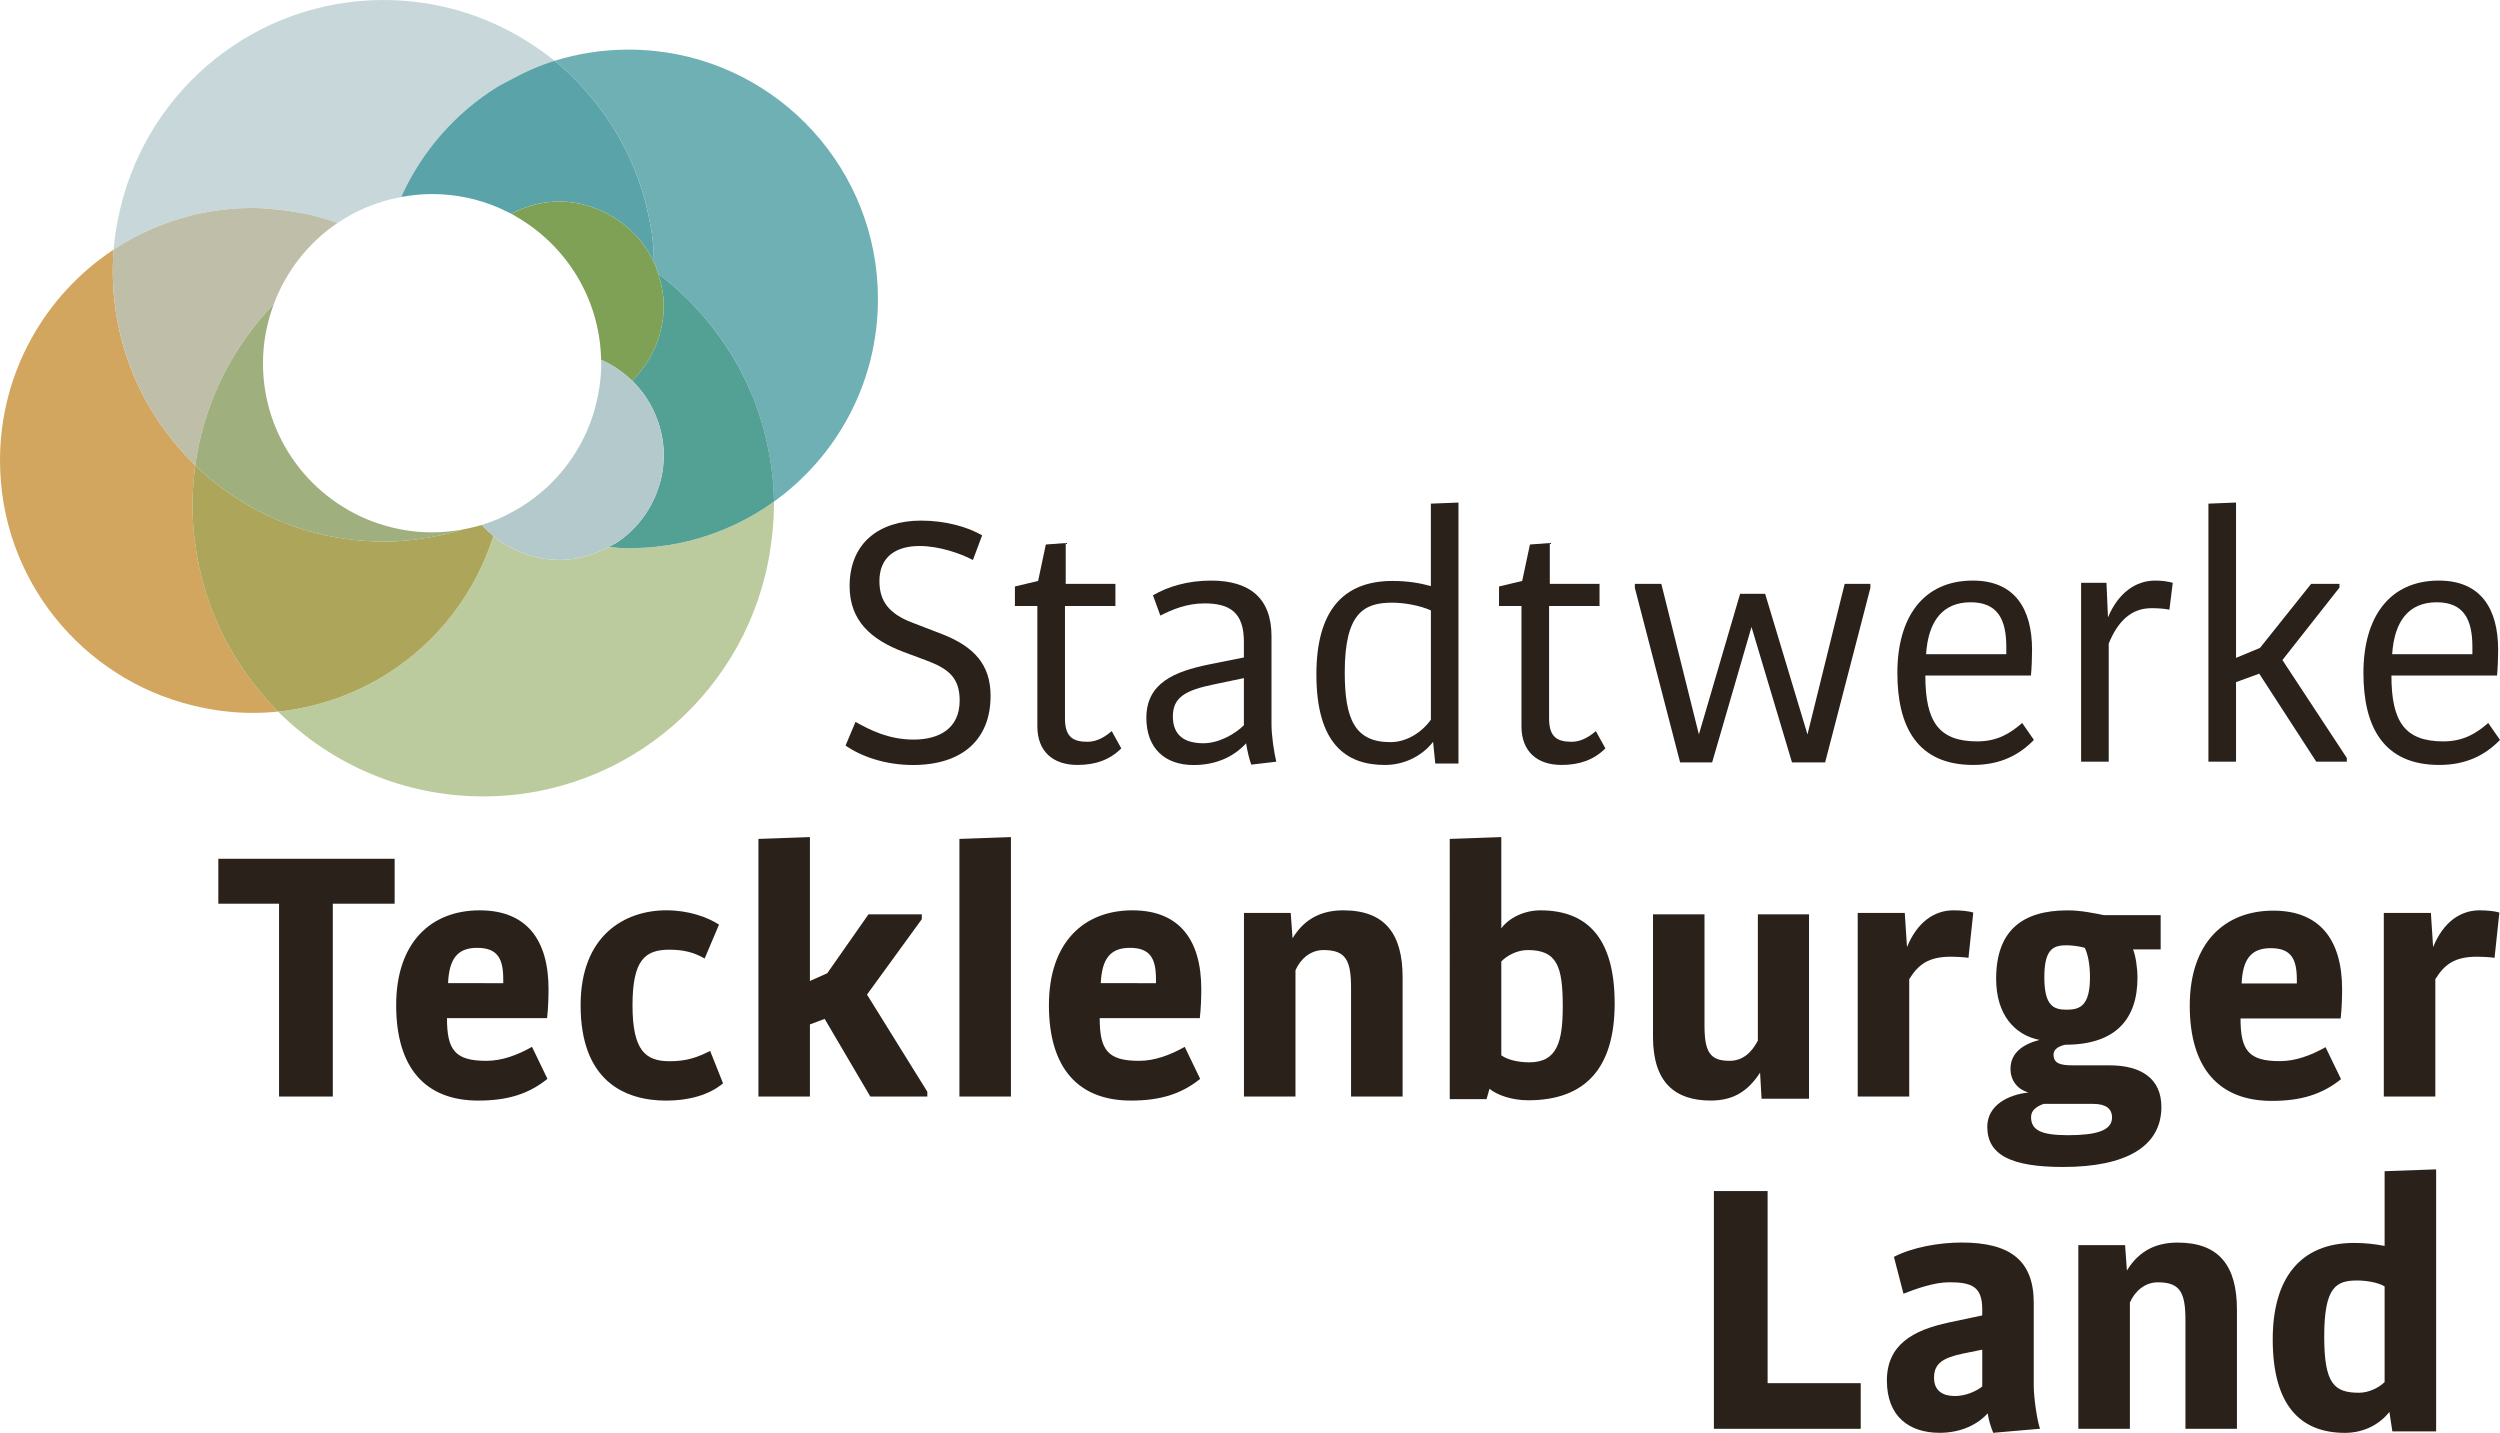 <?xml version="1.0" encoding="utf-8"?>
<!-- Generator: Adobe Illustrator 23.0.3, SVG Export Plug-In . SVG Version: 6.00 Build 0)  -->
<!DOCTYPE svg PUBLIC "-//W3C//DTD SVG 1.1//EN" "http://www.w3.org/Graphics/SVG/1.1/DTD/svg11.dtd">
<svg version="1.1" id="Ebene_1" xmlns:x="http://ns.adobe.com/Extensibility/1.0/" xmlns:i="http://ns.adobe.com/AdobeIllustrator/10.0/" xmlns:graph="http://ns.adobe.com/Graphs/1.0/"
	 xmlns="http://www.w3.org/2000/svg" xmlns:xlink="http://www.w3.org/1999/xlink" x="0px" y="0px" width="900px" height="515.83px"
	 viewBox="0 0 900 515.83" style="enable-background:new 0 0 900 515.83;" xml:space="preserve">
<style type="text/css">
	.st0{fill:#29211A;}
	.st1{fill:none;}
	.st2{fill:#D3A65F;}
	.st3{fill:#C8D8DA;}
	.st4{fill:#BFBEA8;}
	.st5{fill:#BCCB9D;}
	.st6{fill:#ACA55A;}
	.st7{fill:#9FAF7D;}
	.st8{fill:#6EB0B3;}
	.st9{fill:#5AA4A9;}
	.st10{fill:none;stroke:#5AA4A9;stroke-width:0;stroke-linecap:round;stroke-linejoin:round;}
	.st11{fill:#53A195;}
	.st12{fill:none;stroke:#53A195;stroke-width:0;stroke-linecap:round;stroke-linejoin:round;}
	.st13{fill:#7EA156;}
	.st14{fill:#B3C9CC;}
	.st15{fill:none;stroke:#FFFFFF;stroke-width:0;stroke-linecap:round;stroke-linejoin:round;}
</style>
<g>
	<g>
		<polygon class="st0" points="100.46,325.33 78.6,325.33 78.6,309.16 142.07,309.16 142.07,325.33 119.81,325.33 119.81,394.75 
			100.46,394.75 		"/>
		<path class="st0" d="M172.69,327.72c16.97,0,24.78,10.73,24.78,28.35c0,2.91-0.13,7.15-0.52,10.46h-36.04
			c0,11.52,2.91,15.37,14.18,15.37c5.69,0,11.26-2.12,16.43-5.03l5.56,11.52c-6.75,5.43-14.3,7.82-24.91,7.82
			c-18.95,0-29.55-11.66-29.55-34.32C142.61,339.24,155.2,327.72,172.69,327.72 M181.17,353.94v-1.33c0-7.28-1.86-11.39-9.41-11.39
			c-7.29,0-10.07,4.24-10.46,12.72H181.17z"/>
		<path class="st0" d="M239.89,327.71c7.95,0,14.71,2.39,18.95,5.16l-5.17,12.2c-3.85-2.25-7.69-3.18-12.72-3.18
			c-8.74,0-13.25,3.71-13.25,20.01c0,16.43,4.77,20.14,13.38,20.14c6.36,0,10.07-1.46,14.57-3.71l4.64,11.67
			c-5.03,4.23-12.45,6.22-20.4,6.22c-14.98,0-30.87-7.02-30.87-34.32C209.01,336.72,224.91,327.71,239.89,327.71"/>
		<polygon class="st0" points="273.03,302.01 291.57,301.35 291.57,353.15 297.81,350.37 312.65,329.17 331.85,329.17 331.85,330.9 
			312.12,358.05 333.84,393.03 333.84,394.76 313.31,394.76 296.88,366.8 291.57,368.79 291.57,394.76 273.03,394.76 		"/>
		<polygon class="st0" points="345.39,302.01 363.94,301.35 363.94,394.76 345.39,394.76 		"/>
		<path class="st0" d="M407.68,327.72c16.96,0,24.78,10.73,24.78,28.35c0,2.91-0.13,7.15-0.53,10.46h-36.04
			c0,11.52,2.91,15.37,14.18,15.37c5.69,0,11.26-2.12,16.43-5.03l5.56,11.52c-6.75,5.43-14.3,7.82-24.9,7.82
			c-18.96,0-29.55-11.66-29.55-34.32C377.6,339.24,390.18,327.72,407.68,327.72 M416.15,353.94v-1.33c0-7.28-1.85-11.39-9.4-11.39
			c-7.29,0-10.08,4.24-10.47,12.72H416.15z"/>
		<path class="st0" d="M447.84,328.65h16.82l0.66,9.13c4.64-7.68,11.26-10.06,18.28-10.06c14.97,0,21.34,8.47,21.34,24.11v42.93
			h-18.56v-39.08c0-9.94-1.85-13.66-9.93-13.66c-4.77,0-8.36,3.32-10.08,7.29v45.45h-18.54V328.65z"/>
		<path class="st0" d="M521.93,302.01l18.54-0.66v32.86c2.65-3.7,8.21-6.49,14.04-6.49c16.43,0,26.77,9.41,26.77,33.53
			c0,23.18-10.48,34.85-31.14,34.85c-5.84,0-11.14-1.86-13.92-4.12l-1.06,3.71h-13.25V302.01z M550.54,382.44
			c10.06,0,12.05-7.42,12.05-20.15c0-14.3-1.99-20.27-12.58-20.27c-3.71,0-7.42,1.86-9.54,4.11v33.79
			C542.85,381.63,546.83,382.44,550.54,382.44"/>
		<path class="st0" d="M595.08,329.17h18.54v40.01c0,9.53,1.99,12.72,9.01,12.72c4.9,0,8.08-3.19,10.2-7.29v-45.45h18.42v66.38
			h-17.09l-0.53-9.4c-4.38,6.74-9.67,10.06-17.75,10.06c-12.85,0-20.8-6.48-20.8-22.91V329.17z"/>
		<path class="st0" d="M668.77,328.65h16.95l0.8,12.32c3.71-9.15,9.94-13.25,16.7-13.25c2.91,0,5.43,0.27,7.16,0.79l-1.73,16.3
			c-1.72-0.26-4.78-0.4-6.23-0.4c-8.21,0-11.78,2.79-15.1,8.08v42.26h-18.54V328.65z"/>
		<path class="st0" d="M730.25,393.3c-4.23-1.19-6.48-4.64-6.48-8.47c0-5.97,4.77-9.01,10.47-10.46c-8.88-1.72-15.63-9.02-15.63-22
			c0-17.09,9.15-24.64,25.71-24.64c5.02,0,9.67,1.06,13.12,1.72h20.4v12.33h-9.94c0.92,2.25,1.59,6.61,1.59,10.2
			c0,15.11-8.08,24.12-25.97,24.12c-1.85,0.39-4.24,1.31-4.24,3.57c0,3.31,2.65,3.85,7.15,3.85h13c11.39,0,18.67,4.77,18.67,14.97
			c0,14.32-12.85,21.62-35.38,21.62c-18.54,0-27.3-4.25-27.3-14.45C715.41,397.94,722.84,394.09,730.25,393.3 M744.44,408.67
			c10.07,0,15.89-1.6,15.89-6.36c0-3.19-2.24-4.91-6.76-4.91h-17.88c-2.52,0.93-4.51,2.26-4.51,4.78
			C731.18,406.94,735.03,408.67,744.44,408.67 M752.39,351.82c0-5.29-0.93-8.61-1.86-10.6c-1.2-0.4-4.24-0.92-6.49-0.92
			c-4.77,0-8.08,1.19-8.08,11.52c0,10.46,3.44,11.67,8.08,11.67C748.81,363.49,752.39,362.04,752.39,351.82"/>
		<path class="st0" d="M818.39,327.83c16.95,0,24.77,10.73,24.77,28.35c0,2.91-0.13,7.15-0.52,10.46h-36.05
			c0,11.52,2.92,15.37,14.18,15.37c5.69,0,11.26-2.12,16.43-5.03l5.57,11.52c-6.77,5.43-14.32,7.82-24.92,7.82
			c-18.94,0-29.54-11.66-29.54-34.31C788.31,339.35,800.9,327.83,818.39,327.83 M826.86,354.06v-1.33c0-7.28-1.85-11.39-9.4-11.39
			c-7.29,0-10.08,4.24-10.48,12.72H826.86z"/>
		<path class="st0" d="M858.16,328.65h16.96l0.8,12.32c3.7-9.15,9.94-13.25,16.69-13.25c2.91,0,5.43,0.27,7.16,0.79l-1.73,16.3
			c-1.72-0.26-4.77-0.4-6.22-0.4c-8.21,0-11.79,2.79-15.1,8.08v42.26h-18.55V328.65z"/>
		<path class="st0" d="M307.98,259.89c5.03,2.78,11.79,6.36,20.93,6.36c9.15,0,16.57-3.97,16.57-14.04
			c0-8.35-4.11-11.53-12.32-14.58l-7.82-2.91c-11.93-4.5-19.48-11.39-19.48-23.72c0-15.5,10.61-23.58,25.71-23.58
			c8.88,0,16.7,2.25,22,5.3l-3.32,8.88c-4.5-2.39-12.19-5.04-19.21-5.04c-8.61,0-14.45,3.98-14.45,12.6
			c0,7.28,3.44,11.78,11.79,14.97l11,4.24c11.39,4.51,17.23,10.99,17.23,22.13c0,15.76-10.2,24.9-27.96,24.9
			c-10.07,0-18.81-3.17-24.25-7.01L307.98,259.89z"/>
		<path class="st0" d="M373.45,218.15h-8.08v-7.02l8.35-1.99l2.78-13.12l7.16-0.53v14.71h17.89v7.95h-18.16v40.54
			c0,7.02,3.32,8.35,8.21,8.35c3.44,0,6.5-1.99,8.62-3.84l3.44,6.22c-4.11,4.11-9.28,5.96-15.76,5.96
			c-8.75,0-14.45-4.77-14.45-13.91V218.15z"/>
		<path class="st0" d="M435.21,239.21l12.59-2.52V231c0-10.73-5.3-13.78-14.18-13.78c-6.49,0-11.66,2.25-15.9,4.38l-2.65-7.29
			c5.43-3.18,12.59-5.3,20.94-5.3c13.91,0,21.73,6.37,21.73,20.01v31.81c0,3.96,0.92,10.06,1.72,13.38l-9,1.06
			c-0.66-1.72-1.46-5.04-1.86-7.68c-4.5,4.9-10.86,7.82-18.95,7.82c-10.33,0-16.96-6.1-16.96-16.97
			C412.68,245.84,422.88,241.73,435.21,239.21 M433.22,267.57c5.7,0,11.53-3.44,14.58-6.49v-16.96l-10.73,2.25
			c-10.46,2.12-14.84,4.77-14.84,11.52C422.22,265.18,426.99,267.57,433.22,267.57"/>
		<path class="st0" d="M473.9,242.79c0-22.79,9.54-33.65,27.43-33.65c5.57,0,9.94,0.79,13.78,1.85v-29.68l9.94-0.39v93.95h-8.35
			l-0.79-7.82c-3.32,4.37-9.54,8.34-17.37,8.34C484.5,275.38,473.9,267.7,473.9,242.79 M515.12,259.09v-39.35
			c-3.85-1.72-9.41-2.78-13.92-2.78c-10.06,0-17.09,3.57-17.09,25.04c0,16.82,3.58,25.17,16.43,25.17
			C506.37,267.17,511.8,263.72,515.12,259.09"/>
		<path class="st0" d="M547.73,218.15h-8.08v-7.02l8.34-1.99l2.79-13.12l7.15-0.53v14.71h17.9v7.95h-18.16v40.54
			c0,7.02,3.32,8.35,8.22,8.35c3.44,0,6.48-1.99,8.61-3.84l3.44,6.22c-4.11,4.11-9.28,5.96-15.77,5.96
			c-8.74,0-14.44-4.77-14.44-13.91V218.15z"/>
		<polygon class="st0" points="588.55,211.65 588.55,210.2 598.08,210.2 611.6,264.39 626.44,213.78 635.45,213.78 650.69,264.39 
			664.08,210.2 673.34,210.2 673.34,211.65 657.05,274.46 645.12,274.46 630.54,225.7 616.37,274.46 604.84,274.46 		"/>
		<path class="st0" d="M710.22,209.01c15.23,0,21.32,10.33,21.32,24.9c0,2.52-0.13,6.63-0.4,9.27h-38.02
			c0,16.56,4.77,23.72,18.69,23.72c7.41,0,12.05-3.05,16.17-6.62l4.23,6.09c-5.17,5.3-11.93,9.01-21.86,9.01
			c-20.15,0-27.3-13.78-27.3-33.12C683.05,222.26,692.32,209.01,710.22,209.01 M722.27,235.5v-2.65c0-9.94-3.18-16.03-12.85-16.03
			c-9.94,0-15.24,6.63-16.03,18.68H722.27z"/>
		<path class="st0" d="M749.18,209.8h9.15l0.54,12.46c3.7-8.88,10.06-13.25,16.95-13.25c2.39,0,4.5,0.27,6.37,0.8l-1.2,9.67
			c-1.99-0.4-4.37-0.53-6.49-0.53c-7.02,0-11.93,4.38-15.36,12.72v42.53h-9.94V209.8z"/>
		<polygon class="st0" points="795.03,181.31 804.97,180.91 804.97,236.83 813.59,233.25 832,210.2 842.21,210.2 842.21,211.52 
			821.67,237.62 844.86,272.87 844.86,274.2 833.85,274.2 813.32,242.52 804.97,245.57 804.97,274.2 795.03,274.2 		"/>
		<path class="st0" d="M878,209.01c15.23,0,21.33,10.33,21.33,24.9c0,2.52-0.13,6.63-0.4,9.27h-38.02
			c0,16.56,4.76,23.72,18.68,23.72c7.42,0,12.06-3.05,16.17-6.62l4.24,6.09c-5.17,5.3-11.93,9.01-21.87,9.01
			c-20.14,0-27.3-13.78-27.3-33.12C850.83,222.26,860.11,209.01,878,209.01 M890.06,235.5v-2.65c0-9.94-3.18-16.03-12.85-16.03
			c-9.94,0-15.24,6.63-16.03,18.68H890.06z"/>
		<polygon class="st0" points="617,428.78 636.34,428.78 636.34,497.94 669.86,497.94 669.86,514.37 617,514.37 		"/>
		<path class="st0" d="M701.67,476.08l11.93-2.53v-2.25c0-8.07-3.72-9.68-11.8-9.68c-5.56,0-11.79,2.27-16.55,4.11l-3.44-13.26
			c6.62-3.43,16.17-5.16,24.37-5.16c17.36,0,25.97,6.36,25.97,21.73v29.81c0,4.38,1.19,12.46,2.25,15.5l-16.83,1.46
			c-0.79-1.86-1.72-4.64-1.99-7.02c-3.57,3.97-9.53,7.02-17.34,7.02c-10.88,0-18.96-5.83-18.96-18.82
			C679.28,484.16,688.55,478.86,701.67,476.08 M703.8,502.57c4.11,0,8.08-1.99,9.81-3.45v-13.24l-7.16,1.45
			c-6.63,1.46-10.2,3.31-10.2,8.61C696.25,500.85,699.56,502.57,703.8,502.57"/>
		<path class="st0" d="M748.2,448.25h16.83l0.66,9.14c4.64-7.68,11.26-10.06,18.28-10.06c14.98,0,21.33,8.47,21.33,24.11v42.93
			h-18.54v-39.08c0-9.94-1.86-13.66-9.94-13.66c-4.75,0-8.34,3.32-10.06,7.29v45.45H748.2V448.25z"/>
		<path class="st0" d="M818.18,482.17c0-21.85,9.81-34.71,29.28-34.71c4.11,0,7.42,0.4,11,1.07v-26.9l18.55-0.66v94.33h-15.76
			l-1.07-7.02c-3.18,4.11-8.75,7.55-16.03,7.55C827.99,515.82,818.18,505.76,818.18,482.17 M858.46,497.54v-34.44
			c-2.39-1.46-6.76-2.12-9.81-2.12c-7.55,0-11.93,2.12-11.93,20.14c0,17.09,3.58,20.27,12.59,20.27
			C852.63,501.38,856.34,499.66,858.46,497.54"/>
	</g>
	<g>
		<path class="st1" d="M176.91,195c-0.27,0.81-0.56,1.61-0.85,2.41c-10.46,28.13-34.41,49.64-64.02,56.71
			c29.61-7.06,53.57-28.58,64.03-56.71C176.36,196.61,176.64,195.81,176.91,195c0.24-0.69,0.51-1.36,0.73-2.06c0,0,0,0,0,0
			C177.43,193.64,177.15,194.31,176.91,195z"/>
		<path class="st1" d="M90.12,74.87c-2.33,0.02-4.64,0.13-6.92,0.32C85.48,75,87.79,74.89,90.12,74.87l1.56,0
			c2.65,0.02,5.24,0.28,7.83,0.54c-2.59-0.26-5.18-0.52-7.83-0.54H90.12z"/>
		<path class="st1" d="M81.18,230.35c3.63,6.96,8.01,13.47,13.05,19.4C89.18,243.82,84.81,237.32,81.18,230.35z"/>
		<path class="st1" d="M98.56,109.51c-1.01,1.05-2.03,2.08-2.99,3.17C96.53,111.59,97.55,110.56,98.56,109.51
			C98.56,109.51,98.56,109.51,98.56,109.51z"/>
		<path class="st1" d="M136.51,194.92c-25.72-0.42-49.04-10.73-66.23-27.37v0c-0.35-0.34-0.65-0.72-0.99-1.06
			c-8.61-8.59-15.67-18.74-20.6-30.05c4.93,11.31,11.99,21.46,20.6,30.05c0.34,0.34,0.64,0.72,0.99,1.06
			c-0.18,1.32-0.28,2.67-0.41,4.01c0.13-1.34,0.23-2.69,0.42-4.01C87.47,184.19,110.79,194.5,136.51,194.92
			c0.54,0.01,1.06,0.08,1.6,0.08c0,0,0.01,0,0.01,0c0,0,0.01,0,0.01,0c5.56,0,10.96-0.61,16.26-1.5c-5.31,0.89-10.71,1.5-16.27,1.5
			C137.58,195,137.05,194.93,136.51,194.92z"/>
		<path class="st1" d="M233.62,197.11c1.65-0.13,3.27-0.37,4.9-0.59C236.9,196.75,235.28,196.98,233.62,197.11z"/>
		<path class="st1" d="M226.21,197.41c0.03,0,0.06,0.01,0.09,0.01c0.05,0,0.1-0.01,0.15-0.01c1.47,0,2.91-0.11,4.35-0.18
			c-1.48,0.07-2.95,0.18-4.44,0.18h-0.1c-2.43,0-4.78-0.29-7.17-0.48c0,0,0,0-0.01,0C221.45,197.12,223.79,197.41,226.21,197.41z"/>
		<path class="st1" d="M240.7,196.26c2.05-0.33,4.06-0.76,6.06-1.22C244.76,195.5,242.74,195.93,240.7,196.26z"/>
		<path class="st1" d="M111.77,77.37c-2.43-0.57-4.92-0.96-7.41-1.35C106.85,76.41,109.34,76.8,111.77,77.37
			c3.32,0.78,6.56,1.76,9.73,2.9c0,0,0,0,0,0C118.34,79.13,115.1,78.15,111.77,77.37z"/>
		<path class="st1" d="M235.44,94.49c-0.08-2.75-0.17-5.5-0.47-8.18C235.27,89,235.35,91.74,235.44,94.49
			C235.43,94.49,235.43,94.49,235.44,94.49z"/>
		<path class="st2" d="M81.18,230.35c-5.64-10.82-9.43-22.73-11-35.35c-0.53-4.26-0.89-8.58-0.89-12.98c0-3.53,0.24-7.01,0.58-10.46
			c0.13-1.34,0.23-2.69,0.41-4.01c-0.35-0.34-0.65-0.72-0.99-1.06c-8.61-8.59-15.67-18.75-20.6-30.05
			c-5.13-11.76-8-24.72-8.08-38.35v-1.14c0.01-2.39,0.11-4.76,0.29-7.11c-0.1,0.07-0.19,0.15-0.3,0.22
			C16.15,106.35,0.02,134.14,0,165.72v0.12c0.03,42.69,29.56,78.41,69.29,88.11c6.94,1.7,14.15,2.69,21.61,2.69
			c3.1,0,6.17-0.15,9.19-0.46c-2.06-2.05-3.99-4.22-5.87-6.43C89.18,243.82,84.81,237.32,81.18,230.35z"/>
		<path class="st3" d="M69.7,77.37c4.39-1.05,8.89-1.79,13.5-2.18c2.29-0.19,4.59-0.3,6.92-0.32h1.56c2.65,0.02,5.24,0.28,7.83,0.54
			c1.63,0.16,3.25,0.36,4.85,0.61c2.49,0.39,4.98,0.78,7.41,1.35c3.32,0.78,6.56,1.76,9.74,2.9c1.54-1.04,3.14-2,4.77-2.9
			c1.66-0.91,3.38-1.75,5.13-2.5c1.66-0.72,3.37-1.35,5.1-1.92c2.57-0.85,5.22-1.52,7.93-2.02c7.42-16.5,19.59-30.4,34.89-39.81
			c1.27-0.78,2.65-1.39,3.95-2.11c5.2-2.85,10.62-5.34,16.38-7.13c0,0,0,0,0,0c-1.73-1.41-3.55-2.73-5.38-4.02
			C178.39,6.64,159.04,0,138.12,0C92.08,0,53.58,31.95,43.35,74.86c-1.16,4.87-2.05,9.85-2.45,14.98
			c8.56-5.65,18.14-9.86,28.39-12.36C69.43,77.45,69.56,77.4,69.7,77.37z"/>
		<path class="st4" d="M40.61,98.09c0.08,13.63,2.95,26.59,8.08,38.35c4.93,11.31,11.99,21.45,20.6,30.05
			c0.34,0.34,0.65,0.72,0.99,1.06c2.89-20.89,11.95-39.82,25.28-54.87c0.96-1.09,1.98-2.12,2.99-3.17
			c4.46-11.97,12.53-22.2,22.95-29.24c-3.17-1.14-6.41-2.12-9.74-2.9c-2.42-0.57-4.92-0.96-7.4-1.35c-1.61-0.25-3.22-0.45-4.85-0.61
			c-2.59-0.26-5.18-0.51-7.83-0.54h-1.56c-2.33,0.02-4.64,0.13-6.92,0.32c-4.61,0.39-9.11,1.13-13.5,2.18
			c-0.14,0.03-0.27,0.08-0.41,0.11c-10.25,2.5-19.83,6.71-28.39,12.36c0,0,0,0,0,0v0c-0.18,2.35-0.28,4.71-0.29,7.11V98.09z"/>
		<path class="st5" d="M240.7,196.26c-0.72,0.12-1.46,0.17-2.18,0.26c-1.62,0.22-3.24,0.46-4.9,0.59c-0.93,0.08-1.89,0.07-2.83,0.12
			c-1.45,0.07-2.89,0.18-4.35,0.18c-0.05,0-0.1,0.01-0.15,0.01c-0.03,0-0.06-0.01-0.09-0.01c-2.42,0-4.76-0.29-7.12-0.48
			c-0.3,0.16-0.58,0.33-0.88,0.48c-5.09,2.57-10.76,4.16-16.85,4.16c-6.1,0-11.77-1.59-16.86-4.16c-0.92-0.46-1.83-0.93-2.71-1.47
			c-0.54-0.33-1.12-0.58-1.64-0.94c-0.89-0.61-1.66-1.38-2.5-2.06c-0.22,0.7-0.5,1.37-0.73,2.06c-0.27,0.81-0.56,1.61-0.85,2.41
			c-10.46,28.13-34.41,49.65-64.03,56.71c-3.9,0.93-7.86,1.67-11.94,2.08c0.16,0.16,0.34,0.3,0.51,0.46
			c18.88,18.57,44.77,30.04,73.35,30.04c52.55,0,95.95-38.78,103.41-89.28c0.74-5.03,1.25-10.13,1.25-15.36v-0.3
			c0-0.39,0-0.77-0.01-1.16c-9.2,6.61-19.69,11.51-31.03,14.27c-0.27,0.07-0.56,0.1-0.83,0.17
			C244.76,195.5,242.74,195.93,240.7,196.26z"/>
		<path class="st6" d="M176.06,197.41c0.3-0.8,0.58-1.6,0.85-2.41c0.24-0.69,0.51-1.36,0.73-2.06c-1.5-1.23-2.91-2.53-4.2-3.97
			c-2.12,0.65-4.31,1.16-6.52,1.58c-4.07,1.26-8.26,2.23-12.54,2.95c-5.3,0.89-10.7,1.5-16.26,1.5c0,0-0.01,0-0.01,0
			c0,0-0.01,0-0.01,0c-0.54,0-1.06-0.07-1.6-0.08c-25.72-0.42-49.04-10.73-66.22-27.37c-0.18,1.32-0.28,2.67-0.42,4.01
			c-0.34,3.45-0.58,6.93-0.58,10.46c0,4.41,0.36,8.72,0.89,12.98c1.56,12.62,5.35,24.54,11,35.35c3.63,6.96,8.01,13.47,13.05,19.4
			c1.88,2.21,3.81,4.39,5.87,6.43c0,0,0,0,0.01,0.01c0,0,0,0,0,0c4.07-0.41,8.04-1.15,11.94-2.08
			C141.65,247.05,165.61,225.54,176.06,197.41z"/>
		<path class="st7" d="M155.57,191.65c-6.66,0-13.06-1.11-19.06-3.08c-24.29-8-41.84-30.83-41.84-57.81
			c0-7.48,1.42-14.62,3.88-21.24c-1.01,1.05-2.03,2.08-2.99,3.17c-13.33,15.05-22.39,33.98-25.28,54.87v0
			c17.19,16.65,40.51,26.95,66.23,27.37c0.54,0.01,1.07,0.08,1.61,0.08c5.56,0,10.96-0.61,16.27-1.5c4.28-0.72,8.47-1.69,12.54-2.95
			c0,0-0.01,0-0.01,0C163.23,191.25,159.45,191.65,155.57,191.65z"/>
		<path class="st8" d="M235.61,18.34c-3.06-0.32-6.17-0.48-9.31-0.48c-9.28,0-18.23,1.41-26.64,4.02
			c6.28,5.12,11.81,11.07,16.65,17.58c8.23,11.08,14.18,23.92,17.12,37.91c0.62,2.94,1.19,5.91,1.54,8.94
			c0.31,2.69,0.39,5.44,0.47,8.18c0.05,0.11,0.12,0.2,0.17,0.31c0.54,1.2,0.91,2.46,1.32,3.72c7.16,5.41,13.58,11.74,19.14,18.77
			c4.72,5.97,8.84,12.45,12.18,19.38c1.04,2.16,2.01,4.35,2.9,6.59c1.45,3.62,2.63,7.37,3.67,11.17c2.3,8.36,3.67,17.1,3.79,26.17
			c0,0,0,0,0.01-0.01c22.68-16.29,37.44-42.89,37.44-72.93v-0.02C316.06,61.21,280.81,23,235.61,18.34z"/>
		<path class="st9" d="M179.32,31.11c-15.29,9.41-27.47,23.31-34.89,39.81c0,0,0,0,0,0c3.61-0.67,7.32-1.06,11.13-1.06
			c8.58,0,16.74,1.8,24.15,5c0.71,0.31,1.38,0.67,2.07,1c0.75,0.36,1.51,0.69,2.24,1.08c5.2-2.72,11.02-4.4,17.3-4.4
			c6.6,0,12.7,1.84,18.09,4.82c7.01,3.87,12.65,9.82,16.02,17.12c-0.08-2.75-0.16-5.49-0.47-8.18c-0.35-3.04-0.92-6-1.54-8.94
			c-2.94-13.99-8.88-26.83-17.12-37.91c-4.84-6.51-10.37-12.47-16.65-17.58c-5.76,1.79-11.18,4.28-16.38,7.13
			C181.97,29.73,180.59,30.33,179.32,31.11z"/>
		<path class="st10" d="M183.28,29.01c5.2-2.85,10.62-5.34,16.38-7.13"/>
		<path class="st11" d="M268.25,136.67c-3.34-6.93-7.46-13.4-12.18-19.38c-5.56-7.03-11.98-13.36-19.14-18.77c0,0,0,0,0,0
			c1.2,3.68,2.02,7.54,2.02,11.62c0,5.48-1.23,10.65-3.34,15.34c-1.95,4.35-4.67,8.26-8.04,11.55c3.37,3.28,6.09,7.19,8.04,11.54
			c2.11,4.7,3.35,9.88,3.35,15.37c0,5.49-1.24,10.67-3.35,15.37c-2.85,6.35-7.37,11.78-13.05,15.68c-1.09,0.74-2.29,1.3-3.46,1.93
			c2.38,0.19,4.74,0.48,7.17,0.48h0.1c1.49,0,2.96-0.11,4.44-0.18c0.94-0.05,1.9-0.04,2.83-0.12c1.65-0.13,3.27-0.37,4.9-0.59
			c0.72-0.1,1.46-0.15,2.18-0.26c2.05-0.33,4.06-0.76,6.06-1.22c0.27-0.06,0.56-0.1,0.83-0.17c11.34-2.76,21.83-7.67,31.03-14.27
			c-0.12-9.06-1.49-17.81-3.79-26.17c-1.05-3.8-2.23-7.55-3.67-11.17C270.25,141.02,269.29,138.83,268.25,136.67z"/>
		<path class="st12" d="M268.25,136.67c1.04,2.16,2.01,4.35,2.9,6.59"/>
		<path class="st13" d="M219.42,77.37c-5.39-2.98-11.5-4.82-18.09-4.82c-6.27,0-12.1,1.68-17.3,4.4c0.27,0.14,0.55,0.28,0.82,0.43
			c0.44,0.24,0.86,0.53,1.3,0.79c0,0,0,0,0,0c17.77,10.36,29.81,29.41,30.25,51.36c4.08,1.78,7.75,4.29,10.92,7.32c0,0,0,0,0,0
			c0.08,0.08,0.17,0.13,0.25,0.21c3.37-3.28,6.09-7.2,8.04-11.55c2.11-4.69,3.34-9.86,3.34-15.34c0-4.08-0.82-7.94-2.02-11.62
			c0,0,0,0,0,0c-0.41-1.26-0.78-2.52-1.32-3.72c-0.05-0.11-0.12-0.21-0.17-0.31c0,0,0,0,0,0C232.07,87.18,226.42,81.24,219.42,77.37
			z"/>
		<path class="st14" d="M227.31,136.84c-3.17-3.04-6.84-5.54-10.92-7.32c0.01,0.42,0.06,0.82,0.06,1.24c0,4.99-0.67,9.82-1.8,14.46
			c-2.79,11.44-8.78,21.6-17,29.48c0,0-0.01,0.01-0.01,0.01c-4.62,4.42-9.94,8.1-15.77,10.9c0,0,0,0,0,0
			c-0.03,0.01-0.06,0.03-0.09,0.04c-0.83,0.4-1.64,0.84-2.5,1.2c0,0,0,0,0,0c-1.9,0.8-3.85,1.51-5.84,2.12
			c1.29,1.44,2.7,2.74,4.2,3.97c0,0,0,0,0,0c0.84,0.68,1.6,1.45,2.5,2.06c0.52,0.36,1.1,0.61,1.64,0.94c0.87,0.54,1.79,1,2.71,1.47
			c5.09,2.57,10.76,4.16,16.86,4.16c6.09,0,11.76-1.59,16.85-4.16c0.3-0.15,0.59-0.32,0.88-0.48c0,0,0,0,0.01,0
			c1.16-0.63,2.37-1.18,3.46-1.93c5.69-3.89,10.2-9.33,13.05-15.68c2.11-4.7,3.35-9.88,3.35-15.37c0-5.49-1.24-10.67-3.35-15.37
			c-1.95-4.35-4.67-8.26-8.04-11.54C227.49,136.97,227.39,136.91,227.31,136.84C227.31,136.84,227.31,136.84,227.31,136.84z"/>
		<path class="st15" d="M180.92,185.13c-0.02,0.01-0.03,0.02-0.05,0.03"/>
	</g>
</g>
</svg>
